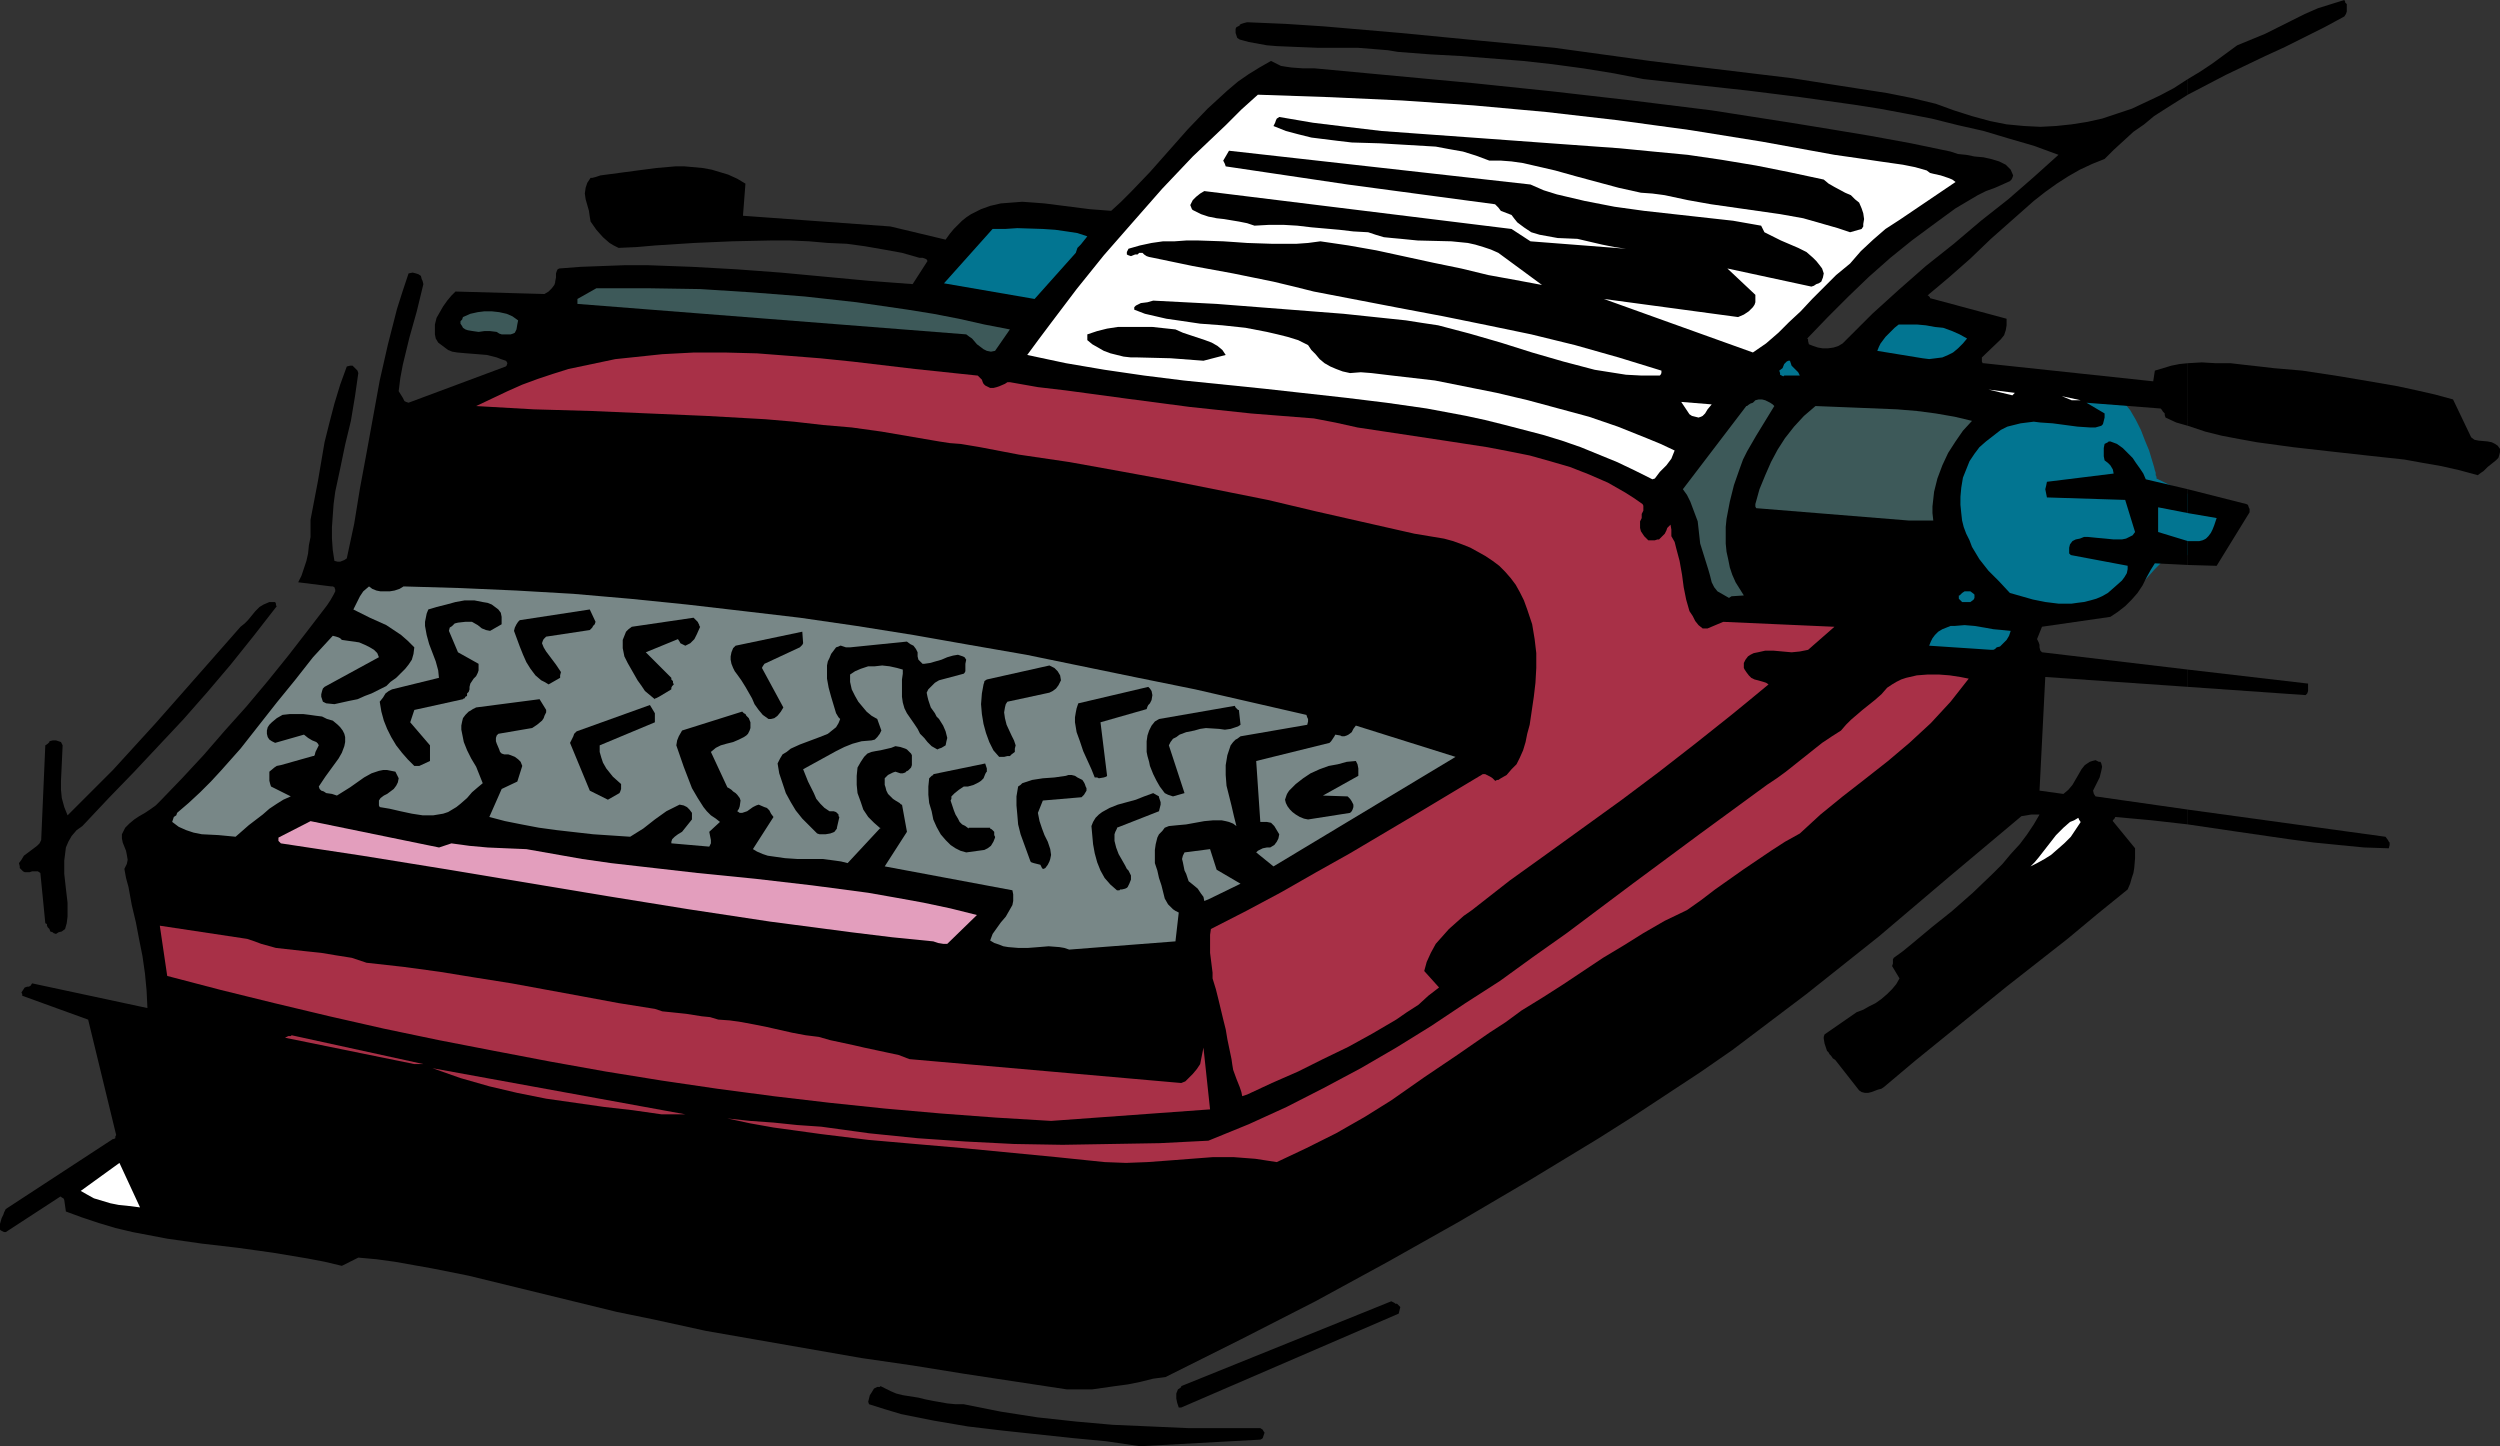 <?xml version="1.0" encoding="UTF-8" standalone="no"?>
<svg
   version="1.0"
   width="129.766mm"
   height="75.068mm"
   id="svg49"
   sodipodi:docname="Typewriter 08.wmf"
   xmlns:inkscape="http://www.inkscape.org/namespaces/inkscape"
   xmlns:sodipodi="http://sodipodi.sourceforge.net/DTD/sodipodi-0.dtd"
   xmlns="http://www.w3.org/2000/svg"
   xmlns:svg="http://www.w3.org/2000/svg">
  <rect width="100%" height="100%" fill="#333333" stroke="none"/>
  <sodipodi:namedview
     id="namedview49"
     pagecolor="#ffffff"
     bordercolor="#000000"
     borderopacity="0.25"
     inkscape:showpageshadow="2"
     inkscape:pageopacity="0.0"
     inkscape:pagecheckerboard="0"
     inkscape:deskcolor="#d1d1d1"
     inkscape:document-units="mm" />
  <defs
     id="defs1">
    <pattern
       id="WMFhbasepattern"
       patternUnits="userSpaceOnUse"
       width="6"
       height="6"
       x="0"
       y="0" />
  </defs>
  <path
     style="fill:#027591;fill-opacity:1;fill-rule:evenodd;stroke:none"
     d="m 379.113,102.114 v 0 l 0.162,0.162 v 0.323 l 0.162,0.323 0.162,0.485 0.323,0.646 0.485,1.293 0.646,1.616 0.808,1.777 0.97,1.777 0.97,1.939 1.293,1.939 1.131,1.939 1.454,1.616 1.454,1.454 1.454,1.293 0.808,0.485 0.808,0.485 0.808,0.323 0.808,0.162 0.808,0.162 h 0.808 l 3.555,-0.323 3.232,-0.162 3.232,-0.323 3.07,-0.323 2.909,-0.646 1.293,-0.485 1.293,-0.485 1.131,-0.485 1.131,-0.808 0.97,-0.646 0.97,-1.131 1.778,-1.777 1.454,-1.616 1.293,-1.454 1.131,-1.131 0.808,-0.969 0.646,-0.646 0.162,-0.162 0.162,-0.323 h 0.162 l 5.333,0.808 6.464,-8.24 -14.544,-7.109 V 93.713 93.551 l -0.162,-0.323 v -0.485 l -0.162,-0.485 -0.162,-0.646 -0.485,-1.616 -0.485,-1.616 -0.808,-1.939 -0.808,-2.1 -0.97,-1.939 -1.131,-1.939 -1.454,-1.777 -0.646,-0.808 -0.808,-0.808 -0.808,-0.485 -0.97,-0.646 -0.808,-0.485 -0.97,-0.162 -0.97,-0.323 h -1.131 l -1.131,0.162 -1.131,0.162 -1.131,0.485 -1.293,0.646 -2.586,1.293 -2.909,1.616 -5.656,3.231 -2.909,1.777 -2.747,1.777 -2.586,1.777 -2.262,1.777 -2.101,1.777 -0.97,0.808 -0.808,0.808 -1.293,1.777 -0.485,0.808 -0.323,0.808 -0.323,0.808 -0.162,0.808 v 0.646 l 0.162,0.808 0.485,0.646 0.485,0.646 0.646,0.646 z"
     id="path1" />
  <path
     style="fill:#000000;fill-opacity:1;fill-rule:evenodd;stroke:none"
     d="m 223.654,283.723 23.594,-1.293 0.323,-0.162 0.162,-0.162 0.162,-0.485 0.162,-0.485 v -0.162 l -0.162,-0.162 -0.162,-0.323 -0.485,-0.323 h -7.11 -7.11 l -7.272,-0.323 -7.434,-0.323 -7.272,-0.646 -7.434,-0.808 -7.272,-1.131 -7.272,-1.454 h -1.616 l -1.616,-0.162 -2.747,-0.485 -1.616,-0.323 -1.293,-0.323 -3.07,-0.485 -1.293,-0.323 -1.131,-0.485 -0.97,-0.485 -0.97,-0.485 -0.162,0.162 h -0.485 l -0.646,0.323 -0.485,0.808 -0.323,0.485 -0.162,0.646 -0.162,0.646 0.162,0.485 3.07,0.969 3.232,0.969 3.232,0.646 3.232,0.646 6.626,1.131 6.787,0.808 13.574,1.454 6.787,0.646 z"
     id="path2" />
  <path
     style="fill:#000000;fill-opacity:1;fill-rule:evenodd;stroke:none"
     d="m 231.734,276.129 42.662,-18.419 0.162,-0.646 0.162,-0.646 -0.323,-0.323 -0.323,-0.323 h -0.323 l -0.162,-0.162 -0.646,-0.323 -41.208,16.642 v 0.162 l -0.162,0.162 -0.485,0.323 -0.323,0.808 v 0.969 l 0.162,0.808 0.323,0.969 z"
     id="path3" />
  <path
     style="fill:#000000;fill-opacity:1;fill-rule:evenodd;stroke:none"
     d="m 429.209,158.827 v 2.908 l 9.858,1.454 10.019,1.454 4.848,0.646 4.848,0.485 5.01,0.485 4.848,0.162 0.162,-0.646 v -0.485 l -0.162,-0.162 -0.162,-0.323 -0.485,-0.646 z"
     id="path4" />
  <path
     style="fill:#000000;fill-opacity:1;fill-rule:evenodd;stroke:none"
     d="m 429.209,131.359 v 3.393 l 23.109,1.616 0.323,-0.323 0.162,-0.485 v -0.646 -0.808 z"
     id="path5" />
  <path
     style="fill:#000000;fill-opacity:1;fill-rule:evenodd;stroke:none"
     d="m 429.209,106.154 v 4.686 l 5.656,0.162 6.464,-10.502 v -0.646 l -0.162,-0.323 -0.162,-0.485 -0.323,-0.162 -11.474,-2.908 v 4.686 l 5.656,0.969 -0.485,1.454 -0.323,0.808 -0.323,0.646 -0.485,0.646 -0.485,0.485 -0.646,0.323 -0.646,0.162 h -1.454 z"
     id="path6" />
  <path
     style="fill:#000000;fill-opacity:1;fill-rule:evenodd;stroke:none"
     d="m 429.209,71.254 v 12.28 l 3.394,1.131 3.232,0.808 3.394,0.646 3.555,0.646 7.11,0.969 7.11,0.808 7.272,0.808 7.434,0.808 3.555,0.646 3.717,0.646 3.555,0.808 3.555,0.969 0.646,-0.485 0.485,-0.323 0.808,-0.808 0.808,-0.646 0.808,-0.646 0.485,-0.485 0.162,-0.485 0.162,-0.646 v -0.646 l -0.485,-0.646 -0.485,-0.323 -0.646,-0.323 -0.808,-0.162 -1.778,-0.162 -0.808,-0.162 -0.646,-0.485 -3.555,-7.432 -3.555,-0.969 -3.555,-0.808 -3.717,-0.808 -3.717,-0.646 -7.595,-1.293 -7.434,-1.131 -5.656,-0.485 -2.747,-0.323 -2.909,-0.323 -2.747,-0.323 h -2.909 l -2.747,-0.162 z"
     id="path7" />
  <path
     style="fill:#000000;fill-opacity:1;fill-rule:evenodd;stroke:none"
     d="m 429.209,15.511 v 3.07 l 3.717,-1.939 3.717,-1.939 7.757,-3.716 3.878,-1.777 3.878,-1.939 3.878,-1.939 3.878,-2.1 0.323,-0.485 0.162,-0.485 V 1.616 0.808 L 460.236,0.646 460.075,0.485 V 0.323 L 459.913,0 l -2.586,0.808 -2.586,0.808 -2.586,1.131 -2.586,1.293 -5.171,2.585 -2.747,1.131 -2.747,1.131 -4.848,3.555 -2.424,1.616 z"
     id="path8" />
  <path
     style="fill:#000000;fill-opacity:1;fill-rule:evenodd;stroke:none"
     d="M 429.209,18.581 V 15.511 l -2.747,1.777 -2.747,1.454 -2.747,1.293 -2.747,1.293 -2.909,0.969 -2.909,0.969 -2.909,0.646 -3.07,0.485 -3.07,0.323 -3.07,0.162 -3.232,-0.162 -3.394,-0.323 -3.232,-0.646 -3.555,-0.969 -3.555,-1.131 -3.555,-1.293 -4.686,-1.131 -4.848,-0.969 -9.373,-1.454 -9.211,-1.454 -9.373,-1.131 -9.373,-1.131 -9.211,-1.131 -9.373,-1.293 -9.373,-1.293 -15.19,-1.454 -15.029,-1.454 -15.029,-1.293 -7.434,-0.485 -7.595,-0.323 -0.646,0.162 -0.485,0.162 -0.323,0.162 v 0.162 l -0.323,0.162 -0.323,0.162 -0.162,0.323 v 0.485 0.323 l 0.162,0.485 0.162,0.485 0.485,0.323 1.778,0.485 1.778,0.323 1.778,0.323 1.939,0.162 3.878,0.162 4.04,0.162 h 7.918 l 4.04,0.323 1.939,0.162 1.939,0.323 6.302,0.485 5.979,0.323 6.141,0.485 6.141,0.485 5.818,0.646 5.979,0.808 5.979,0.969 5.818,1.131 10.181,1.131 10.342,1.131 10.342,1.293 10.342,1.454 5.171,0.808 5.171,0.969 5.01,0.969 5.171,1.293 5.01,1.131 4.848,1.454 5.01,1.454 4.848,1.777 -4.848,4.362 -5.01,4.362 -5.333,4.201 -5.333,4.524 -5.494,4.362 -5.333,4.686 -5.171,4.686 -2.586,2.585 -2.424,2.424 -0.808,0.808 -0.808,0.485 -0.97,0.323 -1.131,0.162 h -0.97 l -0.97,-0.162 -0.97,-0.323 -0.808,-0.323 -0.162,-0.646 v -0.323 l -0.162,-0.162 4.04,-4.201 4.04,-4.039 4.04,-3.878 4.202,-3.716 4.202,-3.393 4.363,-3.231 4.202,-3.07 4.363,-2.585 1.616,-0.808 1.778,-0.646 1.454,-0.646 1.454,-0.646 0.162,-0.162 0.162,-0.162 0.162,-0.323 0.162,-0.485 -0.485,-1.131 -0.485,-0.485 -0.485,-0.485 -0.646,-0.323 -0.646,-0.323 -1.616,-0.485 -1.454,-0.323 -1.778,-0.162 -1.616,-0.323 -1.616,-0.162 -1.454,-0.485 -7.757,-1.616 -7.918,-1.454 -7.757,-1.293 -7.918,-1.293 -15.514,-2.424 -15.675,-1.939 -15.514,-1.777 -15.514,-1.616 -31.189,-2.908 h -2.262 l -2.262,-0.162 -1.131,-0.162 -0.97,-0.162 -0.97,-0.485 -0.97,-0.485 -2.262,1.293 -2.101,1.293 -2.101,1.454 -2.101,1.777 -3.878,3.555 -3.878,4.039 -3.717,4.201 -3.717,4.201 -3.717,3.878 -1.939,1.939 -1.939,1.777 -2.101,-0.162 -2.101,-0.162 -8.888,-1.131 -2.101,-0.162 -2.262,-0.162 -2.101,0.162 -2.101,0.162 -2.101,0.485 -1.778,0.646 -1.939,0.969 -0.97,0.646 -0.808,0.646 -0.808,0.808 -0.808,0.808 -0.808,0.969 -0.808,1.131 -10.827,-2.585 -28.926,-2.1 0.485,-6.301 -1.616,-0.969 -1.778,-0.808 -1.616,-0.485 -1.616,-0.485 -1.778,-0.323 -1.778,-0.162 -1.778,-0.162 h -1.778 l -3.717,0.323 -3.717,0.485 -7.272,0.969 -0.97,0.323 -0.646,0.162 h -0.323 l -0.323,0.485 -0.323,0.485 -0.162,0.485 -0.162,0.485 -0.162,1.131 0.162,1.131 0.323,1.131 0.323,1.131 0.162,1.131 0.162,0.969 1.131,1.616 1.293,1.454 1.293,1.131 0.808,0.485 0.97,0.485 3.555,-0.162 3.717,-0.323 7.595,-0.485 7.434,-0.323 7.595,-0.162 h 3.717 l 3.717,0.162 3.717,0.323 3.717,0.162 3.555,0.485 3.717,0.646 3.555,0.646 3.394,0.969 h 0.646 l 0.485,0.162 0.323,0.162 0.162,0.323 -2.909,4.524 -8.565,-0.646 -17.291,-1.616 -8.726,-0.646 -8.726,-0.485 -8.726,-0.323 h -4.363 l -4.363,0.162 -4.363,0.162 -4.202,0.323 -0.323,0.162 -0.162,0.323 -0.162,0.485 v 0.808 l -0.162,0.808 v 0.162 l -0.162,0.485 -0.485,0.646 -0.646,0.646 -0.808,0.485 -17.453,-0.485 -0.808,0.808 -0.808,0.969 -0.808,1.131 -0.646,1.131 -0.646,1.131 -0.323,1.293 v 1.293 0.646 l 0.162,0.808 0.485,0.808 0.646,0.485 0.646,0.485 0.646,0.485 0.808,0.323 0.97,0.162 1.778,0.162 2.101,0.162 1.939,0.162 1.939,0.485 0.808,0.323 0.97,0.323 0.162,0.162 0.162,0.323 -0.162,0.485 -0.162,0.162 -19.069,7.109 -0.485,-0.162 -0.323,-0.162 -0.323,-0.646 -0.808,-1.293 0.323,-2.585 0.485,-2.585 1.293,-5.332 1.454,-5.17 1.293,-5.332 -0.162,-0.646 -0.162,-0.323 -0.162,-0.646 -0.485,-0.323 -0.485,-0.162 -0.646,-0.162 -0.808,0.162 -1.131,3.393 -1.131,3.555 -1.778,6.948 -1.616,7.109 -1.293,7.109 -1.293,7.109 -1.293,6.948 -1.131,6.948 -1.454,6.786 -0.485,0.323 -0.808,0.323 h -0.485 l -0.646,-0.162 -0.323,-2.1 -0.162,-2.262 v -2.262 l 0.162,-2.262 0.162,-2.262 0.323,-2.424 0.97,-4.524 0.97,-4.686 1.131,-4.686 0.808,-4.847 0.646,-4.524 -0.162,-0.485 -0.323,-0.323 -0.323,-0.323 -0.323,-0.323 h -0.485 l -0.646,0.162 -1.293,3.555 -1.131,3.716 -0.97,3.716 -0.97,3.878 -1.293,7.594 -1.454,7.594 v 3.393 l -0.323,1.616 -0.162,1.616 -0.323,1.454 -0.485,1.454 -0.485,1.454 -0.646,1.293 6.464,0.808 h 0.323 l 0.323,0.162 0.162,0.485 v 0.323 l -0.323,0.646 -0.646,1.131 -0.323,0.485 -0.323,0.485 -3.717,4.847 -3.878,5.009 -4.04,5.009 -4.202,5.009 -4.202,4.686 -4.202,4.847 -4.202,4.524 -4.202,4.362 -0.97,0.969 -1.131,0.808 -0.97,0.646 -1.131,0.646 -0.97,0.646 -0.97,0.808 -0.808,0.808 -0.646,1.293 v 0.808 l 0.162,0.808 0.323,0.808 0.323,0.808 0.162,0.808 0.162,0.969 -0.162,0.808 -0.485,0.969 0.323,1.777 0.485,1.777 0.646,3.555 0.808,3.393 0.646,3.393 0.646,3.231 0.485,3.393 0.323,3.393 0.162,3.393 -22.624,-4.847 -0.323,0.485 -0.323,0.162 H 5.333 l -0.485,0.162 -0.323,0.485 -0.323,0.485 0.162,0.323 v 0.323 l 12.928,4.686 5.494,22.62 -0.162,0.323 v 0.323 l -0.323,0.162 h -0.162 L 1.131,237.19 0.97,237.513 0.808,237.836 0.646,238.321 0.323,238.967 0,240.098 v 0.485 0.646 l 0.162,0.162 0.323,0.162 0.323,0.162 H 1.131 l 10.666,-6.948 h 0.162 l 0.162,0.162 0.323,0.162 0.162,0.323 0.323,2.262 3.07,1.131 3.394,1.131 3.232,0.969 3.394,0.808 3.394,0.646 3.394,0.646 6.787,0.969 6.949,0.808 6.949,0.969 6.787,1.131 3.394,0.646 3.394,0.808 3.232,-1.616 3.555,0.323 3.555,0.485 7.272,1.293 7.272,1.454 7.272,1.777 7.272,1.777 7.272,1.777 7.272,1.777 7.11,1.454 10.342,2.262 10.181,1.777 10.181,1.777 10.181,1.777 10.019,1.454 10.019,1.616 20.2,3.07 h 2.424 2.586 l 2.262,-0.323 2.262,-0.323 2.424,-0.323 2.424,-0.485 2.586,-0.646 2.424,-0.323 14.867,-7.432 14.544,-7.432 14.221,-7.756 14.059,-7.917 13.736,-8.079 13.574,-8.24 6.626,-4.201 6.626,-4.362 6.626,-4.362 6.302,-4.362 7.272,-5.493 7.272,-5.494 7.11,-5.655 7.11,-5.655 13.898,-11.795 14.059,-11.795 0.97,-0.162 0.97,-0.162 h 0.808 0.808 l -1.131,1.939 -1.293,1.939 -1.454,1.939 -1.778,1.939 -1.616,1.939 -1.939,1.939 -3.878,3.716 -4.04,3.555 -4.04,3.231 -1.939,1.616 -1.939,1.616 -1.778,1.454 -1.778,1.293 -0.162,0.323 v 0.485 0.323 l -0.162,0.485 1.454,2.424 v 0 l -0.646,1.131 -0.808,0.969 -0.97,0.969 -1.131,0.969 -1.131,0.808 -1.293,0.646 -1.131,0.646 -1.293,0.485 -6.302,4.362 -0.162,0.485 v 0.323 l 0.162,0.969 0.323,0.969 0.162,0.485 0.323,0.323 0.162,0.323 0.323,0.323 0.323,0.485 0.485,0.323 4.686,5.978 0.485,0.323 0.646,0.162 h 0.646 l 0.646,-0.162 1.293,-0.485 0.646,-0.162 0.485,-0.323 6.141,-5.17 5.979,-4.847 11.958,-9.694 11.958,-9.371 5.818,-4.847 5.979,-4.847 0.485,-1.131 0.323,-1.131 0.323,-0.969 0.162,-0.969 0.162,-1.939 v -1.939 l -4.363,-5.332 v 0 -0.162 l 0.323,-0.323 0.162,-0.323 h 0.162 -0.162 l 7.11,0.646 7.11,0.808 v -2.908 l -18.099,-2.585 -0.323,-0.485 -0.162,-0.646 0.646,-1.293 0.646,-1.293 0.162,-0.646 0.162,-0.646 0.162,-0.808 -0.162,-0.646 -0.162,-0.323 h -0.323 l -0.646,-0.323 -0.646,0.162 -0.485,0.162 -0.485,0.323 -0.485,0.323 -0.646,0.808 -0.646,1.131 -1.131,1.939 -0.808,0.969 -0.97,0.808 -4.686,-0.646 1.131,-22.297 27.957,1.939 v -3.393 l -28.603,-3.393 -0.162,-0.162 -0.162,-0.162 -0.162,-0.646 v -0.485 l -0.162,-0.485 -0.323,-0.646 0.97,-2.424 13.413,-1.939 1.454,-0.969 1.454,-1.131 1.293,-1.293 1.131,-1.293 0.97,-1.454 0.808,-1.616 0.808,-1.454 0.808,-1.293 6.464,0.323 v -4.686 l -5.818,-1.777 v -4.847 l 5.818,1.131 v -4.686 l -8.242,-1.939 -0.485,-1.131 -0.646,-0.969 -0.808,-1.131 -0.646,-0.969 -0.97,-0.969 -0.97,-0.969 -1.131,-0.808 -1.293,-0.485 h -0.323 l -0.162,0.162 -0.646,0.323 -0.162,0.808 v 0.808 0.808 l 0.162,0.808 0.646,0.485 0.485,0.485 0.485,0.808 0.162,0.808 -13.09,1.616 -0.162,0.808 -0.162,0.646 0.162,0.808 0.162,0.808 15.352,0.485 1.939,6.301 -0.485,0.646 -0.646,0.323 -0.646,0.323 -0.808,0.162 h -1.616 l -1.616,-0.162 -1.778,-0.162 -1.616,-0.162 h -0.808 l -0.808,0.323 -0.808,0.162 -0.646,0.323 -0.485,0.646 -0.162,0.646 v 0.808 0.323 l 0.323,0.323 11.15,2.1 v 0.646 l -0.162,0.808 -0.485,0.808 -0.485,0.646 -1.454,1.293 -1.293,1.131 -1.131,0.646 -1.131,0.485 -1.131,0.323 -1.293,0.323 -1.293,0.162 -1.131,0.162 h -2.586 l -2.586,-0.323 -2.424,-0.485 -2.262,-0.646 -2.262,-0.646 -2.101,-2.262 -2.101,-2.1 -1.778,-2.262 -1.454,-2.424 -0.485,-1.293 -0.646,-1.293 -0.485,-1.293 -0.323,-1.293 -0.162,-1.454 -0.162,-1.616 V 97.429 l 0.162,-1.777 0.323,-1.939 0.646,-1.616 0.646,-1.616 0.97,-1.454 0.97,-1.293 1.293,-1.131 1.454,-1.131 1.454,-1.131 1.293,-0.646 1.293,-0.323 1.293,-0.323 1.293,-0.162 1.293,-0.162 1.293,0.162 2.424,0.162 2.424,0.323 2.424,0.323 2.424,0.162 h 1.131 l 1.131,-0.323 0.323,-0.323 0.162,-0.646 0.162,-0.646 v -0.808 l -3.555,-2.1 14.544,1.131 0.162,0.162 0.323,0.485 0.323,0.323 v 0.323 l 0.162,0.485 2.101,0.969 2.262,0.646 V 71.254 l -1.616,0.162 -1.616,0.323 -1.616,0.485 -1.616,0.485 -0.323,2.1 -33.29,-3.555 h -0.162 l -0.162,-0.323 v -0.323 -0.485 l 3.717,-3.555 0.646,-0.808 0.323,-0.969 0.162,-0.969 V 62.529 l -15.029,-4.039 v -0.162 l -0.162,-0.162 -0.162,-0.162 h -0.162 l 0.162,-0.162 0.162,-0.162 1.939,-1.616 2.101,-1.777 4.04,-3.555 4.04,-3.878 4.202,-3.716 4.202,-3.716 2.262,-1.777 2.262,-1.616 2.262,-1.454 2.262,-1.293 2.424,-1.131 2.424,-0.969 1.778,-1.777 1.939,-1.777 1.939,-1.777 2.101,-1.454 1.939,-1.616 2.262,-1.454 z"
     id="path9" />
  <path
     style="fill:#ffffff;fill-opacity:1;fill-rule:evenodd;stroke:none"
     d="m 27.472,236.867 -4.04,-8.725 -7.595,5.493 1.131,0.646 1.454,0.808 1.616,0.485 1.616,0.485 1.616,0.323 1.616,0.162 1.293,0.162 z"
     id="path10" />
  <path
     style="fill:#a83047;fill-opacity:1;fill-rule:evenodd;stroke:none"
     d="m 216.705,227.98 4.202,0.162 4.202,-0.162 4.363,-0.323 4.202,-0.323 4.202,-0.323 h 4.202 l 2.101,0.162 2.101,0.162 2.101,0.323 2.101,0.323 5.818,-2.747 5.818,-2.908 5.656,-3.231 2.586,-1.616 2.586,-1.616 3.232,-2.262 3.232,-2.262 6.464,-4.362 6.302,-4.362 3.232,-2.1 3.07,-2.262 4.202,-2.585 4.04,-2.585 7.757,-5.17 4.04,-2.424 3.878,-2.424 4.202,-2.424 4.363,-2.1 2.747,-1.939 2.747,-2.1 5.494,-3.878 5.494,-3.716 2.747,-1.777 2.909,-1.616 4.04,-3.716 4.363,-3.555 4.363,-3.393 4.525,-3.555 4.202,-3.555 4.202,-3.878 1.939,-2.1 1.939,-2.1 1.778,-2.262 1.778,-2.262 -1.616,-0.323 -2.101,-0.323 -2.101,-0.162 h -2.262 l -2.101,0.162 -2.101,0.485 -0.97,0.323 -0.97,0.485 -0.808,0.485 -0.97,0.646 -1.131,1.293 -1.293,1.131 -2.424,1.939 -2.262,1.939 -0.97,0.969 -0.97,1.131 -1.778,1.131 -1.939,1.293 -7.11,5.655 -1.778,1.293 -1.939,1.293 -6.626,4.847 -6.626,4.847 -13.09,9.694 -12.928,9.694 -6.626,4.686 -6.464,4.686 -6.787,4.362 -6.787,4.524 -6.787,4.201 -6.949,4.039 -7.272,3.878 -7.272,3.716 -7.434,3.393 -7.918,3.231 -9.534,0.485 -9.534,0.162 -9.534,0.162 -9.534,-0.162 -9.534,-0.485 -9.373,-0.646 -9.534,-0.969 -9.373,-1.293 -4.686,-0.323 -4.686,-0.485 -4.525,-0.323 -4.525,-0.485 4.525,0.969 4.525,0.808 9.373,1.293 9.211,1.131 9.211,0.808 9.373,0.808 18.422,1.777 z"
     id="path11" />
  <path
     style="fill:#a83047;fill-opacity:1;fill-rule:evenodd;stroke:none"
     d="m 206.201,219.901 31.189,-2.262 -1.293,-12.118 -0.646,3.231 -0.323,0.485 -0.323,0.485 -0.808,0.969 -0.97,0.969 -0.485,0.485 -0.808,0.323 -53.328,-4.686 -2.101,-0.808 -2.262,-0.485 -4.525,-0.969 -2.101,-0.485 -2.262,-0.485 -2.262,-0.485 -2.262,-0.646 -2.586,-0.323 -2.586,-0.485 -5.01,-1.131 -2.424,-0.485 -2.586,-0.485 -2.262,-0.323 -2.262,-0.162 -1.616,-0.485 -1.616,-0.162 -3.07,-0.485 -3.07,-0.323 -1.616,-0.162 -1.454,-0.485 -7.11,-1.131 -6.949,-1.293 -14.059,-2.585 -7.11,-1.131 -6.949,-1.131 -7.11,-0.969 -7.272,-0.808 -1.454,-0.485 -1.454,-0.485 -3.07,-0.485 -2.909,-0.485 -3.07,-0.323 -2.909,-0.323 -2.909,-0.323 -2.909,-0.808 -1.293,-0.485 -1.454,-0.485 -17.13,-2.585 1.454,9.856 10.504,2.747 10.504,2.585 10.827,2.585 10.666,2.424 10.827,2.262 10.827,2.1 10.989,2.1 10.827,1.939 10.989,1.777 10.989,1.616 10.989,1.454 10.989,1.293 10.827,1.131 10.989,0.969 10.827,0.808 z"
     id="path12" />
  <path
     style="fill:#a83047;fill-opacity:1;fill-rule:evenodd;stroke:none"
     d="m 129.765,218.609 h 4.686 l -49.611,-9.048 2.747,0.969 2.747,0.969 5.656,1.616 5.494,1.293 5.656,1.131 5.656,0.808 5.656,0.808 5.656,0.646 z"
     id="path13" />
  <path
     style="fill:#a83047;fill-opacity:1;fill-rule:evenodd;stroke:none"
     d="m 244.662,214.731 4.848,-2.262 5.171,-2.262 4.848,-2.424 5.01,-2.424 4.686,-2.585 4.686,-2.747 2.101,-1.454 2.262,-1.454 1.939,-1.777 2.101,-1.616 -2.909,-3.231 0.485,-1.777 0.808,-1.777 0.97,-1.777 1.293,-1.454 1.293,-1.454 1.454,-1.293 1.454,-1.293 1.616,-1.131 7.434,-5.817 7.434,-5.332 14.544,-10.502 7.11,-5.332 7.272,-5.655 7.11,-5.655 3.555,-2.908 3.717,-3.07 -0.485,-0.323 -0.485,-0.162 -1.131,-0.323 -0.646,-0.162 -0.646,-0.323 -0.485,-0.485 -0.485,-0.646 -0.323,-0.485 -0.162,-0.323 v -0.323 -0.162 -0.162 -0.323 l 0.323,-0.646 0.485,-0.646 0.485,-0.323 0.646,-0.323 0.808,-0.162 1.454,-0.323 h 1.616 l 1.778,0.162 1.778,0.162 1.616,-0.162 1.616,-0.323 5.171,-4.524 -21.816,-0.969 -3.07,1.293 h -0.97 l -0.808,-0.646 -0.646,-0.808 -0.485,-0.969 -0.646,-0.969 -0.323,-1.131 -0.323,-1.131 -0.485,-2.424 -0.323,-2.424 -0.485,-2.747 -0.646,-2.424 -0.323,-1.293 -0.646,-1.131 v -1.293 l -0.162,-0.969 -0.323,0.323 -0.323,0.323 -0.162,0.485 -0.162,0.323 -0.162,0.323 -0.646,0.646 -0.485,0.485 h -0.323 l -0.485,0.162 h -1.293 l -0.323,-0.323 -0.485,-0.485 -0.323,-0.485 -0.323,-0.485 -0.162,-0.646 v -0.646 -0.646 l 0.323,-0.646 v -0.808 l 0.323,-0.646 v -0.646 -0.323 l -0.162,-0.323 -1.616,-1.131 -1.778,-1.131 -3.394,-1.939 -3.717,-1.616 -3.717,-1.454 -3.878,-1.131 -4.04,-1.131 -4.04,-0.808 -4.202,-0.808 -8.403,-1.293 -8.565,-1.293 -8.565,-1.293 -4.363,-0.969 -4.202,-0.808 -12.282,-0.969 -12.12,-1.293 -12.282,-1.616 -11.958,-1.616 -5.494,-0.646 -2.747,-0.485 -2.747,-0.485 h -0.485 l -0.485,0.323 -1.131,0.485 -0.485,0.162 -0.646,0.162 h -0.646 l -0.646,-0.323 -0.323,-0.162 -0.323,-0.323 -0.162,-0.323 -0.162,-0.485 -0.323,-0.323 -0.485,-0.485 -12.282,-1.293 -12.282,-1.454 -6.302,-0.646 -6.141,-0.485 -6.302,-0.485 -6.141,-0.162 h -6.302 l -6.141,0.323 -6.141,0.646 -3.07,0.323 -3.07,0.646 -3.07,0.646 -3.07,0.646 -3.07,0.969 -2.909,0.969 -3.07,1.131 -2.909,1.293 -3.07,1.454 -3.07,1.454 11.312,0.646 11.312,0.323 11.312,0.485 11.312,0.485 11.474,0.646 5.656,0.485 5.656,0.646 5.656,0.485 5.818,0.808 5.656,0.969 5.656,0.969 2.101,0.323 2.101,0.162 3.878,0.646 7.595,1.454 9.858,1.454 9.858,1.777 9.696,1.777 9.696,1.939 9.696,1.939 9.534,2.262 19.23,4.362 1.939,0.323 1.939,0.323 1.939,0.323 1.778,0.485 1.778,0.646 1.616,0.646 1.454,0.808 1.454,0.808 1.454,0.969 1.293,0.969 1.131,1.131 1.131,1.293 0.97,1.293 0.808,1.454 0.808,1.616 0.646,1.777 0.485,1.454 0.485,1.454 0.485,2.908 0.323,2.747 v 2.908 l -0.162,2.908 -0.323,2.747 -0.808,5.493 -0.485,1.777 -0.323,1.616 -0.485,1.616 -0.646,1.454 -0.646,1.293 -0.97,0.969 -0.97,1.131 -1.131,0.646 -0.485,0.323 h -0.323 l -0.162,0.162 h -0.162 l -0.485,-0.485 -0.485,-0.323 -0.646,-0.323 -0.323,-0.162 h -0.485 l -6.464,3.878 -6.464,3.878 -13.09,7.756 -6.626,3.716 -6.787,3.878 -6.949,3.716 -6.949,3.555 -0.162,1.131 v 1.131 2.424 l 0.162,1.293 0.162,1.293 0.162,1.293 v 1.131 l 0.646,2.1 0.485,1.939 0.97,4.039 0.485,1.939 0.323,1.939 0.808,3.878 0.162,1.131 0.162,0.969 0.646,1.777 0.646,1.616 0.323,0.969 0.162,0.808 z"
     id="path14" />
  <path
     style="fill:#a83047;fill-opacity:1;fill-rule:evenodd;stroke:none"
     d="m 81.285,208.753 h 1.778 l -25.856,-5.655 -0.162,0.162 h -0.485 l -0.323,0.162 -0.323,0.162 z"
     id="path15" />
  <path
     style="fill:#788787;fill-opacity:1;fill-rule:evenodd;stroke:none"
     d="m 209.757,186.294 20.846,-1.616 0.646,-5.655 -0.646,-0.323 -0.485,-0.323 -0.485,-0.485 -0.485,-0.485 -0.646,-1.131 -0.323,-1.293 -0.323,-1.293 -0.485,-1.454 -0.323,-1.454 -0.485,-1.454 v -2.585 l 0.162,-1.131 0.323,-1.293 0.323,-0.646 0.646,-0.646 0.485,-0.646 0.808,-0.323 1.616,-0.162 1.778,-0.162 1.778,-0.323 1.778,-0.323 1.778,-0.162 h 1.616 l 0.808,0.162 0.646,0.162 0.808,0.323 0.646,0.485 -0.485,-1.939 -0.485,-2.1 -0.485,-1.939 -0.485,-1.939 -0.162,-2.1 v -1.939 l 0.323,-1.939 0.323,-0.969 0.323,-0.969 0.485,-0.646 0.485,-0.485 0.323,-0.162 0.646,-0.485 13.09,-2.262 0.162,-0.646 v -0.485 l -0.162,-0.323 -0.162,-0.485 -21.816,-5.009 -11.15,-2.262 -10.989,-2.262 -10.989,-2.262 -11.15,-1.939 -10.989,-1.939 -11.15,-1.777 -11.15,-1.616 -10.989,-1.293 -11.15,-1.293 -11.15,-1.131 -11.15,-0.969 -11.15,-0.646 -10.989,-0.485 -11.15,-0.323 -0.808,0.485 -0.97,0.323 -0.97,0.162 h -0.808 -0.97 l -0.808,-0.162 -0.808,-0.323 -0.646,-0.485 -1.131,0.969 -0.646,0.969 -0.646,1.293 -0.646,1.293 1.616,0.808 1.616,0.808 3.232,1.454 1.454,0.969 1.454,0.969 1.293,1.131 1.293,1.293 -0.162,1.293 -0.323,1.131 -0.646,0.969 -0.646,0.808 -0.97,0.969 -0.808,0.808 -1.131,0.808 -0.808,0.808 -2.909,1.454 -1.293,0.485 -1.454,0.646 -1.616,0.323 -1.454,0.323 -1.454,0.323 -1.616,-0.162 -0.323,-0.162 -0.323,-0.162 -0.162,-0.485 -0.162,-0.485 v -0.485 l 0.162,-0.646 0.162,-0.485 0.323,-0.323 10.666,-5.817 -0.323,-0.808 -0.646,-0.646 -0.808,-0.485 -0.97,-0.485 -1.131,-0.485 -1.131,-0.162 -1.131,-0.162 -1.131,-0.162 -0.323,-0.323 -0.323,-0.162 -0.485,-0.162 -0.646,-0.162 -3.878,4.201 -3.555,4.524 -3.555,4.362 -3.555,4.524 -3.555,4.524 -3.878,4.362 -1.939,2.1 -2.101,2.1 -2.262,2.1 -2.262,1.939 -0.162,0.485 -0.485,0.323 -0.162,0.485 -0.162,0.485 0.646,0.485 0.646,0.485 1.454,0.646 1.454,0.485 1.616,0.323 3.232,0.162 3.394,0.323 1.293,-1.131 1.293,-1.131 2.747,-2.1 1.293,-1.131 1.454,-0.969 1.293,-0.808 1.454,-0.646 -3.878,-1.939 -0.162,-0.485 -0.162,-0.646 v -1.777 l 0.97,-0.808 0.485,-0.323 0.808,-0.162 6.302,-1.777 h 0.162 l 0.162,-0.162 0.162,-0.646 0.323,-0.646 0.323,-0.646 -0.162,-0.323 -0.323,-0.323 -0.808,-0.323 -0.808,-0.485 -0.808,-0.646 -5.656,1.616 -0.646,-0.323 -0.485,-0.323 -0.323,-0.485 -0.162,-0.646 v -0.646 l 0.162,-0.646 0.323,-0.485 0.485,-0.485 0.97,-0.808 1.131,-0.646 1.454,-0.162 h 1.293 1.293 l 1.293,0.162 1.131,0.162 1.293,0.162 0.97,0.485 1.131,0.323 0.97,0.808 0.485,0.485 0.485,0.646 0.323,0.646 0.162,0.646 v 0.969 l -0.162,0.808 -0.485,1.293 -0.646,1.131 -1.293,1.777 -1.293,1.777 -0.646,0.969 -0.646,0.969 0.162,0.485 0.323,0.323 0.485,0.162 0.485,0.323 1.131,0.162 0.97,0.323 1.293,-0.808 1.293,-0.808 2.747,-1.939 1.454,-0.808 1.454,-0.485 0.808,-0.162 h 0.808 l 0.808,0.162 0.808,0.162 0.323,0.646 0.323,0.646 -0.162,0.808 -0.323,0.646 -0.485,0.646 -0.646,0.485 -0.646,0.485 -0.646,0.323 -0.646,0.485 -0.323,0.485 v 0.808 0.162 l 0.162,0.323 1.939,0.323 2.101,0.485 2.262,0.485 2.101,0.323 h 2.101 l 0.97,-0.162 0.97,-0.162 0.97,-0.323 0.808,-0.485 0.808,-0.485 0.808,-0.646 1.293,-1.131 0.97,-1.131 1.131,-0.969 0.97,-0.808 -0.646,-1.616 -0.646,-1.616 -0.97,-1.616 -0.808,-1.616 -0.646,-1.616 -0.323,-1.616 -0.162,-0.808 v -0.808 l 0.162,-0.808 0.162,-0.646 0.485,-0.646 0.323,-0.323 0.323,-0.323 0.323,-0.162 0.485,-0.323 0.646,-0.323 12.443,-1.616 1.293,2.1 v 0.485 l -0.323,0.646 -0.162,0.485 -0.323,0.485 -0.97,0.808 -0.97,0.646 -6.626,1.131 -0.323,0.323 -0.162,0.485 v 0.646 l 0.162,0.485 0.485,1.131 0.162,0.485 0.323,0.323 0.485,0.162 h 0.323 0.485 l 0.485,0.162 0.808,0.323 0.646,0.485 0.485,0.485 0.323,0.808 -0.97,3.07 -3.07,1.454 -2.424,5.494 3.07,0.808 3.232,0.646 3.394,0.646 3.555,0.485 7.11,0.808 7.272,0.485 1.293,-0.808 1.293,-0.808 2.262,-1.777 2.262,-1.616 1.293,-0.646 1.293,-0.646 0.808,0.162 0.646,0.323 0.485,0.485 0.485,0.646 v 1.293 l -1.939,2.424 -0.808,0.485 -0.646,0.485 -0.485,0.485 -0.162,0.485 v 0.323 l 7.434,0.646 0.162,-0.323 0.162,-0.323 v -0.646 l -0.162,-0.808 -0.162,-0.808 2.101,-1.939 -0.808,-0.646 -0.97,-0.646 -0.808,-0.808 -0.646,-0.808 -1.131,-1.777 -1.131,-1.939 -0.808,-2.1 -0.808,-2.1 -1.454,-4.201 0.162,-0.969 0.323,-0.808 0.646,-1.131 11.797,-3.716 0.323,0.323 0.323,0.162 0.162,0.323 0.485,0.485 0.323,0.808 v 1.131 l -0.162,0.485 -0.323,0.646 -0.323,0.323 -0.485,0.323 -0.97,0.485 -1.131,0.485 -1.293,0.323 -1.131,0.323 -0.97,0.485 -0.97,0.808 3.232,6.948 0.323,0.162 0.485,0.323 0.323,0.323 0.485,0.323 0.323,0.323 0.485,0.646 0.162,0.485 -0.162,1.131 -0.162,0.485 -0.323,0.485 0.485,0.323 h 0.485 l 0.485,-0.162 0.485,-0.162 1.131,-0.808 0.646,-0.323 0.485,-0.162 1.131,0.485 0.485,0.162 0.485,0.485 0.323,0.646 0.485,0.646 -4.04,6.301 0.808,0.485 1.131,0.485 0.97,0.323 1.131,0.162 2.262,0.323 2.424,0.162 h 2.424 2.586 l 2.424,0.323 1.131,0.162 1.293,0.323 6.464,-6.948 v 0.162 l -1.293,-1.131 -1.131,-1.131 -0.97,-1.454 -0.485,-1.454 -0.646,-1.777 -0.162,-1.616 v -1.777 l 0.162,-1.616 0.646,-1.131 0.646,-0.969 0.646,-0.646 0.808,-0.323 0.808,-0.162 0.97,-0.162 2.101,-0.485 0.808,-0.323 0.97,0.162 0.97,0.323 0.323,0.162 0.485,0.485 0.323,0.323 0.162,0.323 v 0.969 0.969 l -0.162,0.485 -0.323,0.323 -0.162,0.162 -0.162,0.162 h -0.162 l -0.323,0.323 -0.485,0.162 h -0.162 -0.323 l -0.485,-0.162 -0.485,-0.162 -0.485,0.162 -0.646,0.323 -0.323,0.162 -0.162,0.162 -0.162,0.162 -0.323,0.323 v 0.646 0.646 l 0.162,0.485 0.162,0.646 0.323,0.646 0.485,0.485 0.485,0.485 0.485,0.323 0.808,0.485 0.323,0.323 h 0.162 l 0.97,5.332 -4.363,6.786 25.048,4.686 0.162,0.808 v 0.646 0.646 l -0.162,0.808 -0.646,1.131 -0.646,1.131 -0.97,1.131 -0.808,1.131 -0.808,1.131 -0.485,1.293 0.808,0.485 0.97,0.323 0.808,0.323 0.97,0.162 1.939,0.162 h 1.939 l 2.101,-0.162 1.939,-0.162 2.101,0.162 0.97,0.162 z"
     id="path16" />
  <path
     style="fill:#e39ebd;fill-opacity:1;fill-rule:evenodd;stroke:none"
     d="m 185.032,185.163 h 0.808 l 5.818,-5.655 -5.171,-1.293 -5.333,-1.131 -5.333,-0.969 -5.494,-0.969 -10.989,-1.454 -11.15,-1.293 -11.312,-1.131 -11.312,-1.293 -5.656,-0.646 -5.656,-0.808 -5.494,-0.969 -5.494,-0.969 -3.878,-0.162 -3.717,-0.162 -3.555,-0.323 -3.555,-0.485 -2.424,0.808 -25.21,-5.17 -6.302,3.231 v 0.646 l 0.162,0.162 0.323,0.323 15.998,2.424 15.998,2.585 31.997,5.332 15.998,2.585 15.998,2.424 15.998,2.1 7.918,0.969 8.08,0.808 0.485,0.162 0.485,0.162 z"
     id="path17" />
  <path
     style="fill:#000000;fill-opacity:1;fill-rule:evenodd;stroke:none"
     d="m 11.474,182.901 0.646,-0.162 0.646,-0.485 0.323,-1.131 0.162,-1.293 v -1.454 -1.293 l -0.323,-2.747 -0.323,-2.908 v -1.293 -1.293 l 0.162,-1.293 0.162,-1.293 0.485,-1.131 0.646,-1.131 0.97,-1.131 1.131,-0.808 5.171,-5.493 5.01,-5.17 4.848,-5.17 4.848,-5.17 4.686,-5.332 4.525,-5.332 4.525,-5.655 4.525,-5.817 -0.162,-0.162 v -0.162 -0.162 l -0.162,-0.323 h -0.646 -0.485 l -1.131,0.485 -0.808,0.485 -0.808,0.808 -1.454,1.777 -0.646,0.646 -0.808,0.646 -8.242,9.371 -8.403,9.533 -8.403,9.21 -4.525,4.524 -4.363,4.362 -0.646,-1.616 -0.485,-1.777 -0.162,-1.616 v -1.777 l 0.162,-3.393 0.162,-3.555 -0.162,-0.323 -0.162,-0.323 -0.485,-0.162 -0.485,-0.162 h -0.646 L 9.696,145.416 v 0.162 l -0.323,0.323 -0.485,0.323 -0.808,18.581 -0.323,0.646 -0.485,0.485 -0.646,0.485 -0.646,0.485 -1.293,0.969 -0.485,0.808 -0.485,0.646 0.162,0.646 v 0.323 l 0.323,0.323 0.323,0.323 0.323,0.162 h 0.97 l 0.485,-0.162 h 1.131 l 0.485,0.323 0.97,9.856 0.323,0.162 v 0.323 l 0.162,0.323 0.323,0.323 0.162,0.485 0.485,0.162 0.162,0.162 0.485,0.162 z"
     id="path18" />
  <path
     style="fill:#788787;fill-opacity:1;fill-rule:evenodd;stroke:none"
     d="m 237.067,176.438 6.302,-3.07 -4.686,-2.747 -1.293,-4.039 -5.01,0.646 -0.323,0.646 -0.162,0.646 0.162,0.646 0.162,0.808 0.162,0.808 0.323,0.646 0.485,1.454 0.808,0.646 0.97,0.808 0.646,0.969 0.485,0.646 0.162,0.808 z"
     id="path19" />
  <path
     style="fill:#000000;fill-opacity:1;fill-rule:evenodd;stroke:none"
     d="m 219.614,174.661 0.162,-0.162 h 0.323 l 0.646,-0.162 0.323,-0.162 0.162,-0.162 0.323,-0.646 0.323,-0.808 v -0.808 l -0.485,-0.969 -0.323,-0.323 -0.323,-0.646 -0.646,-1.131 -0.646,-1.131 -0.485,-1.293 -0.323,-1.293 v -1.293 l 0.162,-0.485 0.323,-0.646 v -0.162 l 8.242,-3.231 0.323,-1.293 v -0.485 l -0.162,-0.485 -0.162,-0.485 v -0.162 l -1.131,-0.646 -1.778,0.646 -1.616,0.646 -1.778,0.485 -1.778,0.485 -1.616,0.646 -1.454,0.808 -0.646,0.485 -0.646,0.646 -0.485,0.808 -0.323,0.808 0.323,3.555 0.323,1.777 0.485,1.777 0.646,1.616 0.808,1.454 1.131,1.293 1.293,1.131 z"
     id="path20" />
  <path
     style="fill:#000000;fill-opacity:1;fill-rule:evenodd;stroke:none"
     d="m 205.07,170.298 0.485,-0.646 0.323,-0.646 0.162,-0.485 0.162,-0.808 -0.162,-1.131 -0.485,-1.454 -0.646,-1.293 -0.485,-1.293 -0.485,-1.454 -0.323,-1.616 0.97,-2.424 7.595,-0.646 0.162,-0.162 0.323,-0.323 0.485,-0.808 v -0.485 l -0.162,-0.323 -0.162,-0.485 -0.162,-0.323 -0.323,-0.485 -0.97,-0.485 -0.485,-0.323 -0.646,-0.162 h -0.646 l -0.485,0.162 -2.262,0.323 -2.262,0.162 -2.101,0.323 -0.97,0.323 -0.97,0.323 -0.323,0.323 -0.485,0.323 -0.323,1.939 v 1.777 l 0.162,1.777 0.162,1.939 0.485,1.939 0.646,1.777 1.293,3.555 0.162,0.162 0.485,0.162 0.646,0.162 0.646,0.162 0.162,0.323 0.162,0.323 0.162,0.162 h 0.162 z"
     id="path21" />
  <path
     style="fill:#ffffff;fill-opacity:1;fill-rule:evenodd;stroke:none"
     d="m 398.344,169.975 1.293,-0.646 1.454,-0.808 1.293,-0.808 1.293,-1.131 1.293,-1.131 1.293,-1.293 0.97,-1.454 0.97,-1.454 -0.162,-0.162 v -0.162 h -0.162 v 0 -0.162 l -0.162,-0.323 -0.808,0.485 -0.808,0.323 -1.293,1.131 -1.454,1.454 -1.131,1.454 -1.131,1.454 -1.131,1.454 -0.808,0.969 -0.485,0.485 z"
     id="path22" />
  <path
     style="fill:#788787;fill-opacity:1;fill-rule:evenodd;stroke:none"
     d="m 249.833,169.975 35.714,-21.489 -19.554,-6.14 -0.485,0.646 -0.323,0.646 -0.646,0.485 -0.323,0.162 -0.485,0.162 h -0.485 l -0.323,-0.162 -0.97,-0.162 -0.162,0.323 -0.323,0.485 -0.323,0.485 -0.323,0.323 -14.382,3.555 0.808,11.956 h 0.162 0.323 0.808 l 0.808,0.162 0.646,0.646 0.485,0.808 0.485,0.808 -0.162,0.808 -0.323,0.646 -0.485,0.646 -0.808,0.485 h -0.646 l -0.808,0.162 -0.646,0.323 -0.323,0.162 -0.323,0.323 z"
     id="path23" />
  <path
     style="fill:#000000;fill-opacity:1;fill-rule:evenodd;stroke:none"
     d="m 189.557,167.228 3.555,-0.485 0.323,-0.162 0.323,-0.162 0.646,-0.485 0.485,-0.808 0.323,-0.808 v -0.162 l -0.162,-0.323 v -0.646 l -0.485,-0.485 -0.323,-0.162 v -0.162 h -4.202 v 0.162 l -0.646,-0.485 -0.646,-0.323 -0.485,-0.485 -0.323,-0.646 -0.485,-0.808 -0.323,-0.808 -0.323,-0.969 -0.323,-0.969 0.162,-0.323 v -0.485 l 0.646,-0.646 0.808,-0.646 0.97,-0.646 h 0.808 l 1.131,-0.323 0.97,-0.485 0.485,-0.323 0.485,-0.485 0.323,-0.808 0.162,-0.323 0.162,-0.162 v -0.646 l -0.162,-0.485 -0.162,-0.485 -10.181,2.1 v 0.162 l -0.323,0.162 -0.162,0.162 -0.323,0.323 -0.162,1.616 v 1.616 l 0.162,1.616 0.485,1.616 0.323,1.616 0.646,1.454 0.808,1.454 0.97,1.131 0.97,0.969 0.97,0.646 0.97,0.485 z"
     id="path24" />
  <path
     style="fill:#000000;fill-opacity:1;fill-rule:evenodd;stroke:none"
     d="m 161.115,163.674 h 0.808 l 0.97,-0.162 0.808,-0.323 0.485,-0.646 v -0.162 l 0.485,-2.1 -0.162,-0.162 v -0.323 l -0.485,-0.485 -0.485,-0.162 h -0.808 l -0.97,-0.646 -0.808,-0.808 -0.808,-0.969 -0.485,-1.131 -1.131,-2.262 -0.97,-2.424 3.232,-1.777 3.232,-1.777 1.616,-0.808 1.616,-0.646 1.778,-0.485 1.939,-0.162 0.646,-0.162 0.485,-0.485 0.485,-0.646 0.323,-0.646 -0.808,-2.262 -1.131,-0.646 -0.97,-0.808 -0.808,-0.969 -0.808,-0.969 -0.646,-1.131 -0.646,-1.293 -0.323,-1.454 v -1.454 l 0.97,-0.646 1.131,-0.485 1.454,-0.485 h 1.293 l 1.454,-0.162 1.454,0.162 1.454,0.323 1.131,0.323 v 0.808 l -0.162,1.131 v 2.262 1.131 l 0.162,1.131 0.323,1.131 0.485,0.969 1.454,2.1 0.646,0.969 0.485,0.969 0.808,0.808 0.646,0.808 0.808,0.808 1.131,0.646 0.323,-0.162 0.485,-0.162 0.808,-0.485 0.162,-0.808 0.162,-0.646 -0.162,-0.646 -0.162,-0.646 -0.485,-1.131 -0.808,-1.293 -0.485,-0.485 -0.323,-0.646 -0.808,-1.131 -0.485,-1.454 -0.162,-0.646 -0.162,-0.808 0.323,-0.646 0.646,-0.646 0.646,-0.646 0.808,-0.485 4.848,-1.293 0.162,-0.162 0.162,-0.323 v -0.646 -0.808 l 0.162,-0.808 -0.323,-0.485 -0.323,-0.162 -0.485,-0.162 -0.485,-0.162 -0.97,0.162 -1.131,0.323 -1.131,0.485 -1.131,0.323 -1.131,0.323 -1.131,0.162 h -0.323 l -0.323,-0.323 -0.485,-0.485 -0.162,-0.646 v -0.808 l -0.323,-0.646 -0.485,-0.646 -0.646,-0.323 -0.646,-0.485 -11.15,1.131 h -0.808 l -0.485,-0.162 -0.485,-0.162 h -0.162 l -0.323,0.162 -0.485,0.162 -0.485,0.646 -0.485,0.646 -0.323,0.808 -0.323,0.646 -0.162,0.808 v 0.969 1.616 l 0.323,1.777 0.485,1.777 0.485,1.616 0.485,1.616 0.485,0.808 0.162,0.162 0.162,0.162 -0.323,0.808 -0.485,0.808 -0.808,0.646 -0.808,0.646 -1.616,0.646 -3.878,1.454 -1.778,0.808 -0.808,0.646 -0.808,0.485 -0.485,0.808 -0.485,0.969 0.323,1.939 0.646,1.939 0.646,1.939 0.97,1.777 0.97,1.616 1.293,1.616 1.454,1.454 1.454,1.454 0.485,0.162 z"
     id="path25" />
  <path
     style="fill:#000000;fill-opacity:1;fill-rule:evenodd;stroke:none"
     d="m 256.621,160.765 8.242,-1.293 0.162,-0.162 0.162,-0.162 0.162,-0.323 0.162,-0.485 v -0.485 l -0.323,-0.646 -0.323,-0.485 -0.485,-0.485 -4.848,-0.162 6.949,-3.878 v -0.646 -0.808 l -0.162,-0.808 -0.323,-0.646 -1.778,0.162 -1.778,0.485 -1.778,0.323 -1.778,0.646 -1.778,0.808 -1.454,0.969 -1.454,1.131 -1.293,1.293 -0.323,0.485 -0.162,0.323 -0.323,0.969 0.162,0.646 0.323,0.646 0.485,0.646 0.485,0.485 0.646,0.485 0.808,0.485 0.808,0.323 z"
     id="path26" />
  <path
     style="fill:#000000;fill-opacity:1;fill-rule:evenodd;stroke:none"
     d="m 119.261,156.888 2.262,-1.293 0.162,-0.323 0.162,-0.485 v -0.969 l -1.616,-1.454 -0.646,-0.808 -0.646,-0.808 -0.646,-1.131 -0.323,-0.969 -0.323,-1.131 v -1.293 l 10.827,-4.524 v -0.969 -0.808 l -0.485,-0.808 -0.485,-0.808 -14.382,5.17 -0.485,0.485 -0.162,0.485 -0.323,0.646 -0.323,0.646 3.878,9.371 z"
     id="path27" />
  <path
     style="fill:#000000;fill-opacity:1;fill-rule:evenodd;stroke:none"
     d="m 230.118,156.241 2.262,-0.646 -3.07,-9.371 0.323,-0.646 0.485,-0.646 0.646,-0.323 0.646,-0.485 1.293,-0.485 1.616,-0.323 1.131,-0.323 1.131,-0.162 2.586,0.162 1.131,0.162 1.131,-0.162 0.97,-0.323 0.485,-0.162 0.485,-0.323 -0.323,-2.908 h -0.162 l -0.162,-0.162 -0.323,-0.323 -0.162,-0.323 -14.867,2.585 -0.808,0.485 -0.646,0.808 -0.485,0.969 -0.323,0.969 -0.162,1.131 v 0.969 1.131 l 0.162,0.808 0.323,1.131 0.162,0.808 0.646,1.616 0.323,0.646 0.323,0.646 0.646,1.131 0.485,0.646 0.485,0.646 0.646,0.323 z"
     id="path28" />
  <path
     style="fill:#000000;fill-opacity:1;fill-rule:evenodd;stroke:none"
     d="m 215.574,152.687 0.97,-0.162 0.485,-0.162 0.162,-0.162 -1.293,-10.502 9.05,-2.585 0.162,-0.485 0.162,-0.323 0.323,-0.323 0.323,-0.646 0.162,-0.969 -0.162,-0.808 -0.323,-0.485 -0.323,-0.323 -13.736,3.231 -0.323,0.969 -0.162,0.808 -0.162,0.969 v 0.969 l 0.323,1.939 0.646,1.777 0.646,1.939 0.808,1.777 0.808,1.777 0.646,1.616 h 0.323 0.162 z"
     id="path29" />
  <path
     style="fill:#000000;fill-opacity:1;fill-rule:evenodd;stroke:none"
     d="m 82.254,150.263 2.101,-0.969 v -3.07 l -3.878,-4.524 0.808,-2.424 9.534,-2.1 0.162,-0.162 h 0.162 l 0.162,-0.323 0.323,-0.162 v -0.485 l 0.323,-0.323 0.162,-0.485 v -0.485 l 0.162,-0.646 0.323,-0.485 0.323,-0.485 0.485,-0.485 0.323,-0.646 0.162,-0.485 v -0.646 -0.646 l -4.04,-2.262 -1.778,-4.201 0.162,-0.646 0.485,-0.323 0.485,-0.485 0.646,-0.162 1.454,-0.162 h 0.646 0.646 l 1.131,0.646 0.808,0.646 0.808,0.323 0.808,0.162 2.262,-1.293 v -0.646 -0.808 l -0.162,-0.808 -0.485,-0.646 -0.646,-0.485 -0.646,-0.485 -0.808,-0.323 -0.97,-0.162 -1.616,-0.323 h -1.939 l -1.778,0.323 -1.778,0.485 -1.939,0.485 -1.616,0.485 -0.323,0.808 -0.162,0.808 -0.162,0.808 v 0.808 l 0.323,1.777 0.485,1.777 1.293,3.393 0.485,1.777 0.162,1.616 v -0.162 l -9.211,2.262 -0.646,0.323 -0.646,0.485 -0.485,0.808 -0.646,0.808 0.323,1.939 0.485,1.777 0.646,1.616 0.808,1.616 0.97,1.616 1.131,1.454 1.131,1.293 1.293,1.293 z"
     id="path30" />
  <path
     style="fill:#000000;fill-opacity:1;fill-rule:evenodd;stroke:none"
     d="m 196.344,148.486 h 0.646 l 0.646,-0.162 h 0.485 l 0.162,-0.162 0.162,-0.162 0.646,-0.485 v -0.646 l 0.162,-0.646 -0.323,-0.969 -0.485,-0.969 -0.97,-2.1 -0.323,-1.293 -0.162,-1.131 0.162,-0.969 0.162,-0.646 0.323,-0.485 8.242,-1.777 0.646,-0.323 0.646,-0.485 0.485,-0.646 0.485,-0.969 -0.162,-0.969 -0.485,-0.808 -0.646,-0.646 -0.97,-0.485 -12.282,2.747 -0.485,0.323 v 0.162 l -0.162,0.485 -0.323,1.777 -0.162,2.1 0.162,1.939 0.323,1.939 0.485,1.777 0.646,1.777 0.808,1.616 1.131,1.293 v 0 z"
     id="path31" />
  <path
     style="fill:#000000;fill-opacity:1;fill-rule:evenodd;stroke:none"
     d="m 151.257,141.054 0.646,-0.162 0.646,-0.485 0.646,-0.808 0.485,-0.808 -4.202,-7.756 v 0 l 0.162,-0.323 0.323,-0.485 6.949,-3.231 0.485,-0.485 0.162,-0.323 -0.162,-2.262 -13.09,2.747 -0.485,0.485 -0.323,0.808 -0.162,0.808 v 0.646 l 0.162,0.808 0.323,0.808 0.323,0.646 0.485,0.646 0.808,1.131 0.808,1.293 1.293,2.262 0.485,1.131 0.808,1.131 0.808,0.969 1.131,0.808 z"
     id="path32" />
  <path
     style="fill:#000000;fill-opacity:1;fill-rule:evenodd;stroke:none"
     d="m 129.28,136.691 2.424,-1.454 v 0 -0.323 l 0.162,-0.323 0.323,-0.323 -0.162,-0.323 v -0.323 l -0.323,-0.323 v -0.162 -0.162 l -5.01,-5.009 6.302,-2.585 0.323,0.485 0.162,0.323 0.323,0.162 0.646,0.323 0.97,-0.485 0.808,-0.808 0.485,-0.969 0.646,-1.454 -0.162,-0.162 v -0.162 l -0.323,-0.646 -0.162,-0.162 -0.162,-0.162 -0.162,-0.162 -0.162,-0.162 -0.162,-0.162 -12.12,1.777 -0.646,0.485 -0.485,0.485 -0.323,0.808 -0.323,0.808 v 0.808 0.808 l 0.162,0.808 0.162,0.808 0.646,1.293 0.646,1.131 1.293,2.262 0.808,1.131 0.646,0.969 0.97,0.808 0.97,0.808 v -0.162 h 0.162 l 0.323,-0.162 z"
     id="path33" />
  <path
     style="fill:#000000;fill-opacity:1;fill-rule:evenodd;stroke:none"
     d="m 107.625,134.267 2.262,-1.293 v 0.162 -0.323 -0.323 l 0.162,-0.646 -0.97,-1.454 -0.97,-1.293 -0.97,-1.293 -0.485,-0.808 -0.323,-0.808 0.162,-0.485 0.162,-0.323 0.162,-0.162 0.323,-0.323 8.565,-1.293 0.485,-0.485 0.162,-0.323 0.323,-0.323 0.162,-0.485 -1.131,-2.424 -13.736,2.1 -0.323,0.323 -0.323,0.485 -0.323,0.646 -0.162,0.646 1.131,3.07 0.646,1.616 0.646,1.454 0.808,1.293 0.97,1.293 1.131,0.969 0.646,0.323 z"
     id="path34" />
  <path
     style="fill:#027591;fill-opacity:1;fill-rule:evenodd;stroke:none"
     d="m 390.587,127.481 h 0.485 l 0.323,-0.162 0.323,-0.323 0.646,-0.162 0.646,-0.646 0.646,-0.646 0.485,-0.808 0.162,-0.485 0.162,-0.485 -1.616,-0.162 -1.778,-0.162 -1.778,-0.323 -1.939,-0.323 -1.939,-0.162 -1.939,0.162 h -0.808 l -0.808,0.323 -0.808,0.323 -0.808,0.485 -0.646,0.646 -0.485,0.646 -0.323,0.646 -0.323,0.808 z"
     id="path35" />
  <path
     style="fill:#027591;fill-opacity:1;fill-rule:evenodd;stroke:none"
     d="m 384.931,118.11 h 1.616 l 0.646,-0.485 0.162,-0.323 v -0.485 -0.162 l -0.162,-0.162 -0.646,-0.485 h -0.646 -0.485 l -0.485,0.323 -0.485,0.485 h -0.162 v 0.162 0.485 l 0.323,0.323 z"
     id="path36" />
  <path
     style="fill:#3d5959;fill-opacity:1;fill-rule:evenodd;stroke:none"
     d="m 339.683,116.979 2.424,-0.162 -0.808,-1.293 -0.808,-1.293 -0.646,-1.454 -0.485,-1.454 -0.323,-1.616 -0.323,-1.454 -0.162,-1.616 v -1.616 -1.616 l 0.162,-1.616 0.646,-3.393 0.808,-3.231 1.131,-3.231 0.646,-1.777 0.808,-1.616 1.778,-3.07 1.778,-2.908 1.778,-2.908 -0.323,-0.323 -0.485,-0.323 -0.97,-0.485 -0.646,-0.162 h -0.646 l -0.646,0.162 -0.485,0.485 -0.485,0.162 -0.485,0.323 -0.162,0.162 h -0.162 l -12.443,16.319 0.808,1.131 0.646,1.293 0.485,1.293 0.485,1.293 0.485,1.293 0.162,1.454 0.162,1.454 0.162,1.454 0.808,2.585 0.808,2.585 0.323,1.131 0.323,1.293 0.485,0.969 0.646,0.808 2.262,1.293 z"
     id="path37" />
  <path
     style="fill:#3d5959;fill-opacity:1;fill-rule:evenodd;stroke:none"
     d="m 374.427,102.114 h 4.848 l -0.162,-1.454 V 99.368 l 0.162,-1.454 0.162,-1.454 0.323,-1.293 0.323,-1.293 0.97,-2.585 1.131,-2.424 1.454,-2.262 1.454,-2.1 1.778,-1.939 -3.394,-0.808 -3.717,-0.646 -3.717,-0.485 -3.878,-0.323 -7.918,-0.323 -4.04,-0.162 -4.04,-0.162 -2.262,1.939 -1.939,2.1 -1.778,2.262 -1.454,2.262 -1.293,2.424 -1.131,2.585 -1.131,2.747 -0.808,2.908 v 0.485 l 0.162,0.323 v 0 z"
     id="path38" />
  <path
     style="fill:#ffffff;fill-opacity:1;fill-rule:evenodd;stroke:none"
     d="m 324.654,93.874 0.485,-0.646 0.485,-0.646 1.293,-1.293 0.97,-1.293 0.323,-0.808 0.323,-0.808 -2.747,-1.293 -2.747,-1.131 -5.656,-2.262 -5.656,-1.939 -5.979,-1.616 -5.979,-1.616 -6.141,-1.454 -12.12,-2.424 -4.202,-0.485 -4.202,-0.485 -4.04,-0.485 -2.101,-0.162 -2.101,0.162 -1.454,-0.323 -1.293,-0.485 -1.131,-0.485 -1.131,-0.646 -0.97,-0.808 -0.808,-0.969 -0.808,-0.808 -0.646,-0.969 -1.939,-0.969 -2.101,-0.646 -1.939,-0.485 -2.101,-0.485 -4.202,-0.808 -4.525,-0.485 -4.363,-0.323 -4.363,-0.646 -2.262,-0.323 -2.101,-0.485 -2.101,-0.485 -2.101,-0.808 v -0.485 l 0.323,-0.323 0.323,-0.162 0.646,-0.323 1.293,-0.162 1.131,-0.323 12.443,0.646 12.443,0.969 12.443,0.969 12.282,1.293 3.07,0.485 3.232,0.485 3.07,0.808 3.07,0.808 6.141,1.777 6.141,1.939 6.141,1.777 3.07,0.808 3.07,0.808 3.07,0.485 3.07,0.485 3.07,0.162 h 3.07 0.485 l 0.162,-0.162 0.162,-0.323 V 72.708 l -4.202,-1.293 -4.202,-1.293 -8.565,-2.424 -8.565,-2.1 -8.565,-1.777 -8.726,-1.777 -8.565,-1.616 -8.403,-1.616 -8.403,-1.616 -3.878,-0.969 -4.04,-0.969 -7.918,-1.616 -7.918,-1.454 -7.757,-1.616 -0.808,-0.162 -0.485,-0.162 -0.485,-0.323 -0.323,-0.323 h -0.646 l -0.323,0.323 h -0.485 l -0.808,0.323 -0.485,-0.162 -0.323,-0.162 v -0.485 l 0.162,-0.323 0.162,-0.323 2.262,-0.646 2.262,-0.485 2.262,-0.323 h 2.262 l 2.262,-0.162 h 2.424 l 4.848,0.162 2.424,0.162 2.262,0.162 4.848,0.162 h 4.848 l 2.262,-0.162 2.424,-0.323 5.494,0.808 5.494,0.969 11.15,2.424 5.494,1.131 5.333,1.293 5.333,0.969 5.171,0.969 -8.565,-6.301 -1.454,-0.646 -1.454,-0.485 -1.616,-0.485 -1.454,-0.323 -3.232,-0.323 -6.626,-0.162 -3.232,-0.323 -1.778,-0.162 -1.616,-0.162 -1.616,-0.485 -1.454,-0.485 -2.909,-0.162 -2.747,-0.323 -5.494,-0.485 -2.747,-0.323 -2.747,-0.162 h -2.747 l -2.909,0.162 -1.454,-0.485 -1.616,-0.323 -2.909,-0.485 -1.454,-0.162 -1.616,-0.323 -1.454,-0.485 -1.293,-0.646 -0.323,-0.162 -0.162,-0.162 -0.323,-0.808 0.485,-0.969 0.646,-0.646 0.808,-0.646 0.808,-0.485 60.277,7.432 3.717,2.424 18.746,1.454 -2.262,-0.323 -2.424,-0.485 -4.848,-1.131 -3.878,-0.162 -1.778,-0.323 -1.778,-0.323 -1.616,-0.485 -1.454,-0.969 -0.646,-0.485 -0.646,-0.485 -0.646,-0.808 -0.485,-0.646 -2.101,-0.808 -0.485,-0.646 -0.646,-0.646 -28.926,-3.878 -23.917,-3.555 -0.162,-0.485 -0.162,-0.323 -0.162,-0.323 1.131,-1.939 59.146,6.625 2.586,1.131 2.586,0.808 5.494,1.293 5.818,1.131 5.818,0.808 5.818,0.646 5.818,0.646 5.818,0.646 5.494,0.969 0.162,0.323 0.162,0.323 0.162,0.323 0.162,0.323 1.616,0.808 1.616,0.808 3.394,1.454 1.616,0.808 1.293,1.131 0.646,0.646 0.646,0.808 0.485,0.646 0.323,0.969 -0.162,0.808 -0.323,0.808 -0.485,0.323 -0.485,0.162 -0.485,0.323 -0.485,0.162 -16.483,-3.555 5.494,5.17 v 1.454 l -0.162,0.485 -0.323,0.485 -0.808,0.808 -0.97,0.646 -1.131,0.485 -26.341,-3.555 29.25,10.502 2.586,-1.777 2.424,-2.1 2.101,-2.1 2.262,-2.1 2.262,-2.424 2.262,-2.262 2.424,-2.424 2.747,-2.262 2.101,-2.424 2.424,-2.262 2.424,-2.1 2.747,-1.777 5.494,-3.716 5.494,-3.716 -0.646,-0.485 -0.808,-0.323 -1.454,-0.485 -1.454,-0.323 -0.646,-0.162 -0.646,-0.485 -2.262,-0.646 -2.424,-0.485 -2.262,-0.323 -2.262,-0.323 -4.363,-0.646 -4.525,-0.646 -7.11,-1.293 -7.11,-1.293 -14.059,-2.262 -14.221,-1.939 -14.059,-1.616 -14.221,-1.293 -14.059,-0.969 -14.059,-0.646 -14.221,-0.485 -3.232,2.908 -3.07,3.07 -6.464,6.14 -5.979,6.301 -5.818,6.625 -5.656,6.463 -5.333,6.625 -5.01,6.625 -2.424,3.231 -2.262,3.07 7.595,1.616 7.595,1.293 7.757,1.131 7.757,0.969 15.837,1.616 15.998,1.777 7.918,0.969 7.918,1.131 7.757,1.454 3.717,0.808 3.878,0.969 3.717,0.969 3.717,0.969 3.717,1.131 3.717,1.293 3.555,1.454 3.555,1.454 3.394,1.616 3.555,1.777 z"
     id="path39" />
  <path
     style="fill:#ffffff;fill-opacity:1;fill-rule:evenodd;stroke:none"
     d="m 333.219,81.918 0.485,-0.162 0.323,-0.162 0.485,-0.485 0.485,-0.808 0.808,-0.969 v 0 l -5.979,-0.485 0.646,0.969 0.646,0.969 0.323,0.485 0.485,0.323 0.646,0.162 z"
     id="path40" />
  <path
     style="fill:#ffffff;fill-opacity:1;fill-rule:evenodd;stroke:none"
     d="m 406.424,78.525 h 1.778 l -3.717,-0.808 z"
     id="path41" />
  <path
     style="fill:#ffffff;fill-opacity:1;fill-rule:evenodd;stroke:none"
     d="m 394.788,77.555 0.485,-0.485 -5.171,-0.646 z"
     id="path42" />
  <path
     style="fill:#027591;fill-opacity:1;fill-rule:evenodd;stroke:none"
     d="m 350.025,73.677 h 3.07 l -0.162,-0.323 -0.162,-0.323 -0.646,-0.646 -0.646,-0.646 -0.162,-0.485 -0.162,-0.485 h -0.323 l -0.323,0.162 -0.485,0.485 -0.323,0.808 -0.646,0.485 0.162,0.485 v 0.323 l 0.323,0.162 0.323,0.162 z"
     id="path43" />
  <path
     style="fill:#000000;fill-opacity:1;fill-rule:evenodd;stroke:none"
     d="m 236.097,70.769 4.363,-1.131 -0.323,-0.485 -0.323,-0.485 -0.97,-0.808 -1.131,-0.646 -1.293,-0.485 -2.909,-0.969 -1.454,-0.485 -1.454,-0.646 -4.525,-0.485 h -2.262 -2.262 -2.262 l -2.101,0.323 -1.939,0.485 -1.939,0.646 v 0.646 0.485 l 0.97,0.808 1.131,0.646 1.131,0.646 1.293,0.485 1.293,0.323 1.293,0.323 1.454,0.162 h 1.293 l 6.464,0.162 z"
     id="path44" />
  <path
     style="fill:#027591;fill-opacity:1;fill-rule:evenodd;stroke:none"
     d="m 377.174,70.284 1.293,0.162 1.293,-0.162 1.293,-0.162 1.131,-0.485 0.97,-0.485 0.97,-0.808 0.97,-0.969 0.808,-0.969 -1.454,-0.808 -1.454,-0.646 -1.778,-0.646 -1.616,-0.162 -1.778,-0.323 -1.778,-0.162 h -3.555 l -0.808,0.646 -0.646,0.646 -1.131,1.131 -0.97,1.293 -0.323,0.646 -0.323,0.808 z"
     id="path45" />
  <path
     style="fill:#3d5959;fill-opacity:1;fill-rule:evenodd;stroke:none"
     d="m 195.213,68.83 2.909,-4.201 -5.01,-0.969 -5.01,-1.131 -5.01,-0.969 L 178.083,60.752 168.064,59.297 157.883,58.166 147.541,57.359 137.36,56.712 127.179,56.551 h -10.181 l -3.717,2.1 v 0.969 l 76.275,5.978 0.646,0.485 0.485,0.323 0.97,1.131 0.646,0.485 0.646,0.485 0.646,0.323 0.808,0.162 z"
     id="path46" />
  <path
     style="fill:#3d5959;fill-opacity:1;fill-rule:evenodd;stroke:none"
     d="m 98.414,65.599 h 1.778 l 0.485,-0.162 0.323,-0.162 0.323,-0.646 0.162,-0.969 0.162,-0.808 -1.131,-0.808 -1.131,-0.485 -1.454,-0.323 -1.454,-0.162 h -1.454 l -1.293,0.162 -1.454,0.323 -1.454,0.646 -0.162,0.485 -0.323,0.323 v 0.485 l 0.323,0.485 0.162,0.323 0.485,0.323 0.485,0.162 0.97,0.162 1.131,0.162 1.131,-0.162 h 1.131 l 1.293,0.162 0.485,0.323 z"
     id="path47" />
  <path
     style="fill:#027591;fill-opacity:1;fill-rule:evenodd;stroke:none"
     d="m 202.969,58.651 8.08,-9.048 0.162,-0.485 0.162,-0.485 0.646,-0.646 0.646,-0.808 0.646,-0.808 -1.939,-0.646 -2.101,-0.323 -2.262,-0.323 -2.424,-0.162 -5.01,-0.162 -2.424,0.162 h -2.424 l -9.534,10.664 z"
     id="path48" />
  <path
     style="fill:#000000;fill-opacity:1;fill-rule:evenodd;stroke:none"
     d="m 362.953,45.564 2.262,-0.646 0.323,-0.485 v -0.485 l 0.162,-0.969 -0.162,-1.131 -0.323,-0.969 -0.485,-1.131 -0.808,-0.646 -0.808,-0.808 -1.131,-0.485 -2.101,-1.131 -1.131,-0.646 -0.97,-0.808 -6.787,-1.454 -6.464,-1.293 -6.787,-1.131 -6.626,-0.969 -6.787,-0.646 -6.626,-0.646 -13.413,-0.969 -13.251,-0.969 -13.413,-0.969 -6.626,-0.485 -6.787,-0.808 -6.626,-0.808 -6.626,-1.131 -0.485,0.323 -0.162,0.323 -0.162,0.485 -0.323,0.646 2.424,0.969 2.424,0.646 2.586,0.646 2.586,0.323 2.586,0.323 2.747,0.323 5.494,0.162 5.494,0.323 2.747,0.162 2.747,0.162 2.586,0.485 2.747,0.485 2.586,0.808 2.586,0.969 h 2.262 l 2.101,0.162 2.262,0.323 2.101,0.485 4.202,0.969 4.04,1.131 4.202,1.131 4.202,1.131 4.363,0.969 2.262,0.162 2.424,0.323 4.525,0.969 4.525,0.808 4.525,0.646 4.525,0.646 4.525,0.646 4.525,0.808 4.525,1.293 2.262,0.646 z"
     id="path49" />
</svg>
